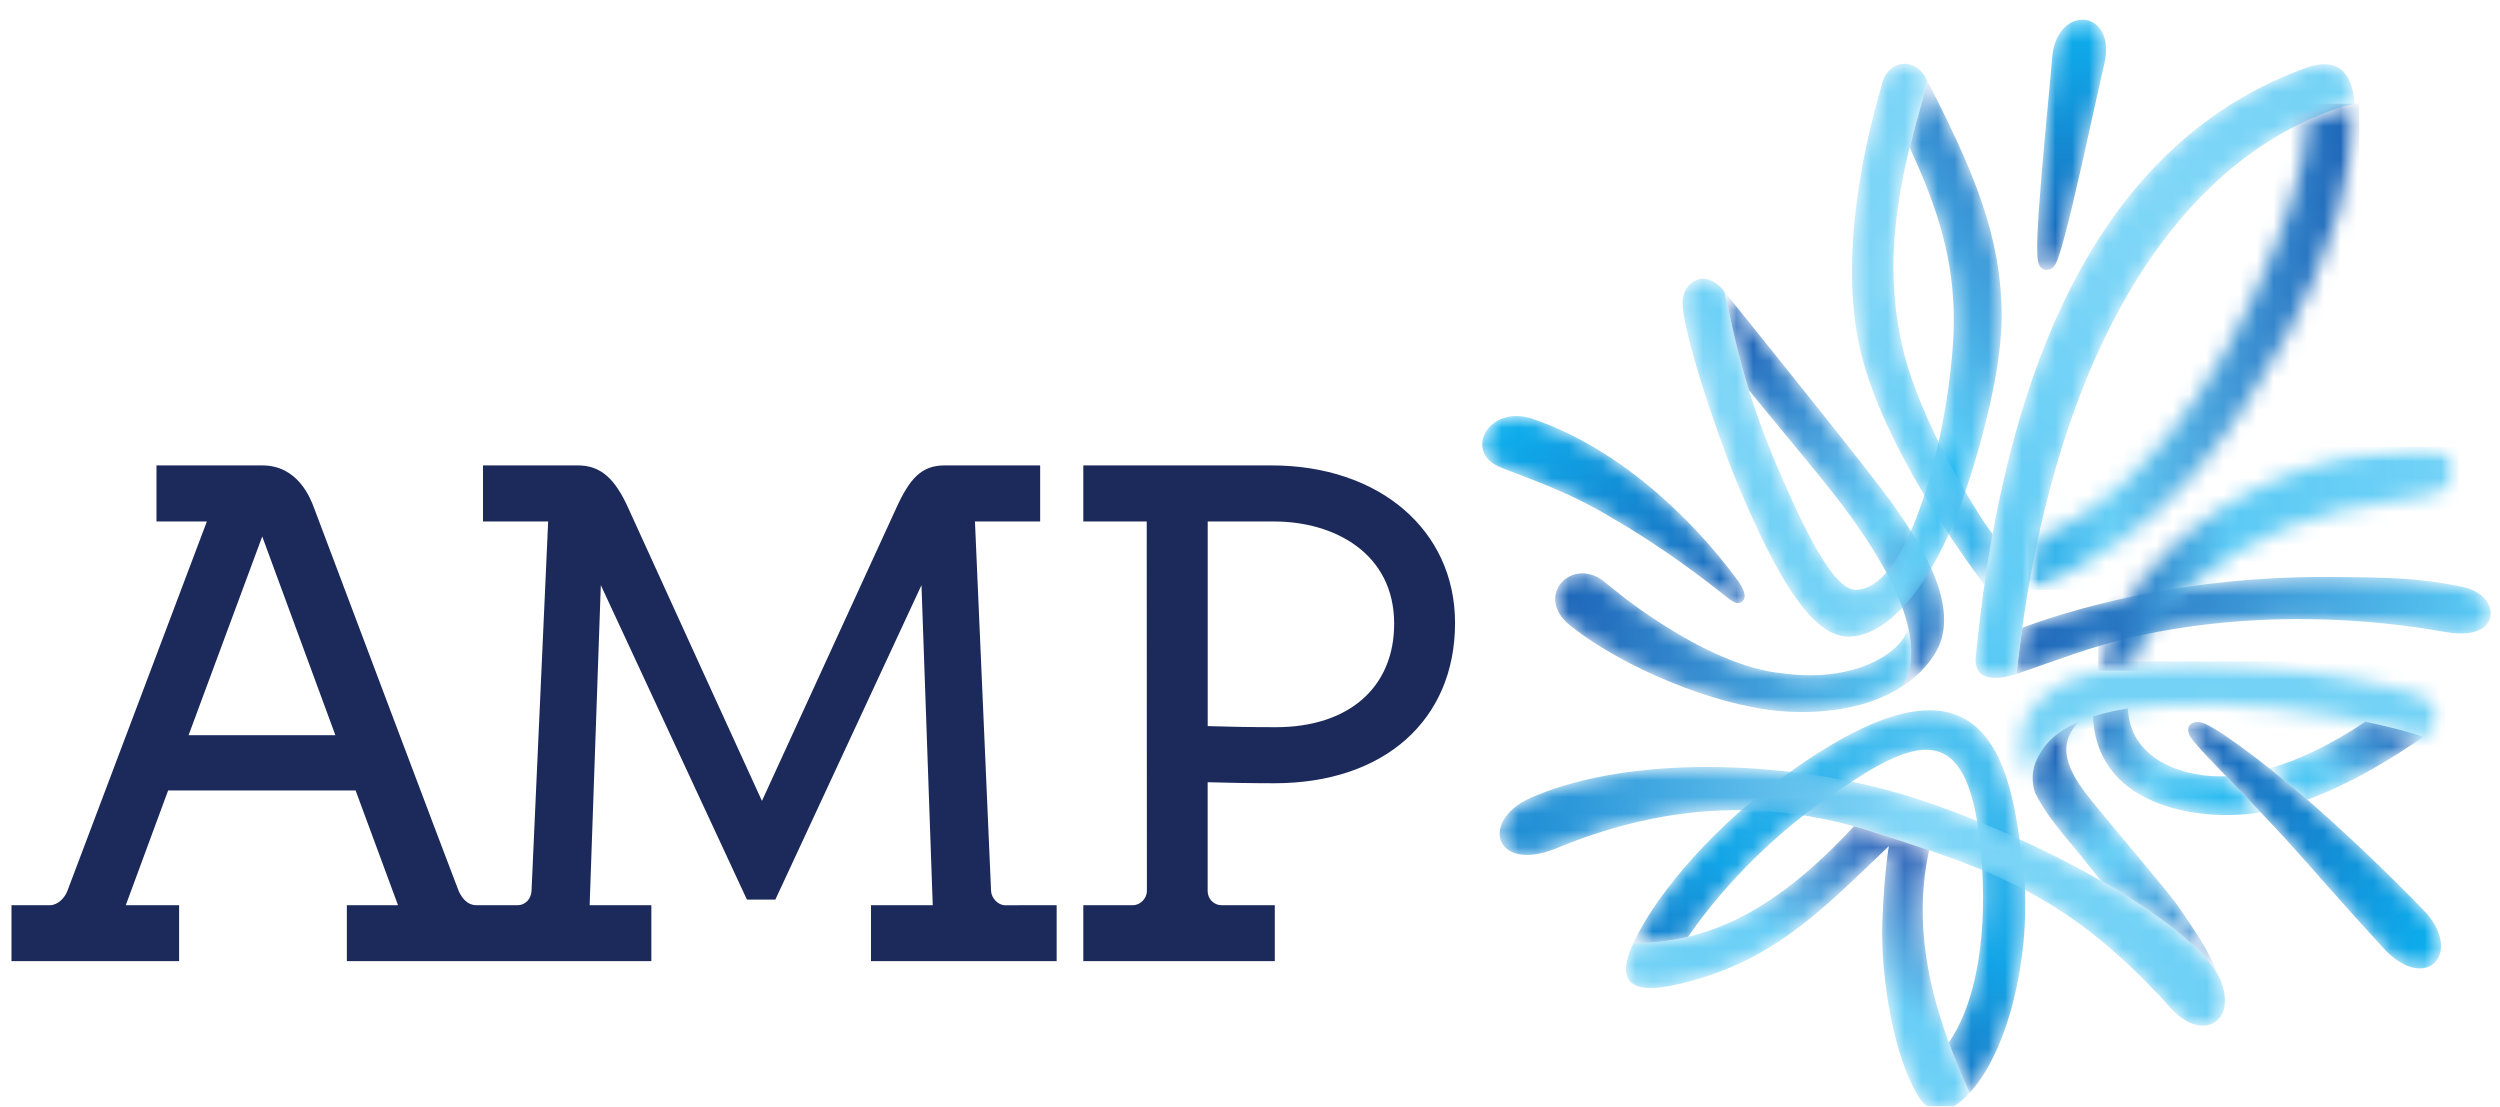 <svg width="149" height="66" viewBox="0 0 149 66" fill="none" xmlns="http://www.w3.org/2000/svg">
<g clip-path="url(#clip0_199_1074)">
<path d="M71.979 43.276C72.945 43.309 74.496 43.341 76.035 43.341C80.381 43.341 83.092 40.975 83.092 37.174C83.092 32.961 79.501 31.081 75.95 31.081H71.979V43.276ZM75.978 57.285H64.565V53.949H67.517C67.972 53.953 68.354 53.531 68.355 53.107L68.345 31.081H64.565V27.738H75.774C82.214 27.738 86.721 31.598 86.721 37.129C86.721 42.927 82.486 46.682 75.95 46.682C74.526 46.682 72.963 46.651 71.976 46.621C71.975 48.882 71.976 52.97 71.976 53.107C71.976 53.535 72.3 53.947 72.814 53.949H75.978V57.285ZM11.239 43.819H19.989L15.629 31.975L11.239 43.819ZM62.977 57.285H51.91V53.949H55.591L54.92 34.875L46.211 53.617H44.517L35.809 34.875L35.143 53.949H38.821V57.285H20.672V53.949H23.721L21.194 47.112H10.02L7.497 53.949H10.675V57.285H0.684V53.949H2.977C3.452 53.949 3.861 53.507 4.013 53.107C4.163 52.71 12.329 31.081 12.329 31.081H9.326V27.738H15.629C17.745 27.738 18.496 29.667 18.727 30.298C18.727 30.298 27.218 52.847 27.339 53.107C27.531 53.531 27.859 53.949 28.38 53.949H30.84C31.352 53.949 31.656 53.531 31.678 53.107C31.701 52.728 32.559 33.537 32.67 31.081H28.787V27.738H34.434C35.809 27.738 36.656 28.526 37.453 30.298C38.249 32.071 45.412 47.734 45.412 47.734C45.412 47.734 52.679 31.901 53.409 30.298C54.215 28.521 54.92 27.738 56.298 27.738H61.993V31.081H58.107L59.068 53.107C59.089 53.522 59.478 53.953 59.906 53.953L62.977 53.949V57.285Z" fill="#1C2A5B"/>
<mask id="mask0_199_1074" style="mask-type:luminance" maskUnits="userSpaceOnUse" x="96" y="49" width="22" height="18">
<path d="M97.338 56.234C96.389 58.286 96.947 59.31 99.728 58.721C105.524 57.495 108.573 54.231 112.188 50.803C112.347 50.65 112.47 50.533 112.575 50.427C112.37 51.738 112.248 53.256 112.188 54.931C112.074 58.317 112.892 63.11 114.394 65.43C115.059 66.399 116.052 66.59 117.394 65.129C116.607 63.403 115.626 61.073 115.055 58.416C114.544 56.032 114.374 53.379 114.979 50.674C114.335 50.451 113.087 50.044 112.985 50.013C112.884 49.979 112.658 49.907 112.658 49.907C112.385 49.818 112.11 49.729 111.827 49.639C111.381 49.496 110.938 49.365 110.492 49.242C105.392 54.772 101.386 56.152 97.338 56.234Z" fill="white"/>
</mask>
<g mask="url(#mask0_199_1074)">
<path d="M97.338 56.234C96.389 58.286 96.947 59.31 99.728 58.721C105.524 57.495 108.573 54.231 112.188 50.803C112.347 50.65 112.47 50.533 112.575 50.427C112.37 51.738 112.248 53.256 112.188 54.931C112.074 58.317 112.892 63.11 114.394 65.43C115.059 66.399 116.052 66.59 117.394 65.129C116.607 63.403 115.626 61.073 115.055 58.416C114.544 56.032 114.374 53.379 114.979 50.674C114.335 50.451 113.087 50.044 112.985 50.013C112.884 49.979 112.658 49.907 112.658 49.907C112.385 49.818 112.11 49.729 111.827 49.639C111.381 49.496 110.938 49.365 110.492 49.242C105.392 54.772 101.386 56.152 97.338 56.234Z" fill="url(#paint0_linear_199_1074)"/>
</g>
<mask id="mask1_199_1074" style="mask-type:luminance" maskUnits="userSpaceOnUse" x="92" y="34" width="22" height="9">
<path d="M93.768 37.426C96.821 39.796 102.155 42.04 106.076 42.379C108.584 42.595 111.358 42.234 113.375 40.904L113.398 40.889C113.849 40.092 114.094 38.981 113.729 37.387C113.367 38.979 110.42 40.705 106.283 40.135C103.915 39.927 101.285 38.608 99.198 37.286C97.118 35.969 96.069 35.019 95.645 34.694C95.205 34.327 94.742 34.171 94.315 34.171C92.841 34.171 91.804 36.023 93.768 37.426Z" fill="white"/>
</mask>
<g mask="url(#mask1_199_1074)">
<path d="M93.768 37.426C96.821 39.796 102.155 42.04 106.076 42.379C108.584 42.595 111.358 42.234 113.375 40.904L113.398 40.889C113.849 40.092 114.094 38.981 113.729 37.387C113.367 38.979 110.42 40.705 106.283 40.135C103.915 39.927 101.285 38.608 99.198 37.286C97.118 35.969 96.069 35.019 95.645 34.694C95.205 34.327 94.742 34.171 94.315 34.171C92.841 34.171 91.804 36.023 93.768 37.426Z" fill="url(#paint1_linear_199_1074)"/>
</g>
<mask id="mask2_199_1074" style="mask-type:luminance" maskUnits="userSpaceOnUse" x="102" y="17" width="14" height="24">
<path d="M102.775 17.383C102.787 17.438 102.835 17.669 102.877 17.85C103.112 18.778 103.414 20.626 104.234 23.257C105.914 25.304 107.69 27.448 108.484 28.424C114.387 35.66 114.422 39.073 113.397 40.891C114.289 40.324 115.192 39.407 115.602 38.399C116.601 35.913 114.652 32.454 112.206 29.236C109.835 26.123 103.39 18.144 102.775 17.383Z" fill="white"/>
</mask>
<g mask="url(#mask2_199_1074)">
<path d="M102.775 17.383C102.787 17.438 102.835 17.669 102.877 17.85C103.112 18.778 103.414 20.626 104.234 23.257C105.914 25.304 107.69 27.448 108.484 28.424C114.387 35.66 114.422 39.073 113.397 40.891C114.289 40.324 115.192 39.407 115.602 38.399C116.601 35.913 114.652 32.454 112.206 29.236C109.835 26.123 103.39 18.144 102.775 17.383Z" fill="url(#paint2_linear_199_1074)"/>
</g>
<mask id="mask3_199_1074" style="mask-type:luminance" maskUnits="userSpaceOnUse" x="121" y="1" width="5" height="16">
<path d="M122.303 3.53C122.194 4.851 121.908 7.63 121.68 10.382C121.566 11.763 121.47 13.064 121.431 14.033C121.415 14.526 121.409 14.933 121.426 15.224C121.435 15.389 121.449 15.525 121.476 15.619C121.542 15.929 121.738 16.036 121.852 16.07C121.993 16.107 122.303 16.109 122.507 15.744C122.568 15.636 122.625 15.496 122.679 15.341C122.787 15.033 122.921 14.584 123.062 14.042C123.348 12.981 123.682 11.547 124.016 10.077C124.641 7.297 125.265 4.428 125.429 3.757C125.799 2.06 124.998 1.173 124.112 1.173C123.289 1.173 122.393 1.94 122.303 3.53Z" fill="white"/>
</mask>
<g mask="url(#mask3_199_1074)">
<path d="M122.303 3.53C122.194 4.851 121.908 7.63 121.68 10.382C121.566 11.763 121.47 13.064 121.431 14.033C121.415 14.526 121.409 14.933 121.426 15.224C121.435 15.389 121.449 15.525 121.476 15.619C121.542 15.929 121.738 16.036 121.852 16.07C121.993 16.107 122.303 16.109 122.507 15.744C122.568 15.636 122.625 15.496 122.679 15.341C122.787 15.033 122.921 14.584 123.062 14.042C123.348 12.981 123.682 11.547 124.016 10.077C124.641 7.297 125.265 4.428 125.429 3.757C125.799 2.06 124.998 1.173 124.112 1.173C123.289 1.173 122.393 1.94 122.303 3.53Z" fill="url(#paint3_linear_199_1074)"/>
</g>
<mask id="mask4_199_1074" style="mask-type:luminance" maskUnits="userSpaceOnUse" x="88" y="24" width="16" height="12">
<path d="M89.451 27.858C90.747 28.404 93.425 29.246 96.042 30.851C99.188 32.653 101.801 34.706 102.823 35.514C103.345 35.922 103.574 36.078 103.854 35.83C104.298 35.425 103.472 34.464 103.169 34.07C101.95 32.468 97.568 27.073 91.29 24.943C90.967 24.841 90.661 24.796 90.377 24.796C88.366 24.794 87.466 27.102 89.451 27.858Z" fill="white"/>
</mask>
<g mask="url(#mask4_199_1074)">
<path d="M89.451 27.858C90.747 28.404 93.425 29.246 96.042 30.851C99.188 32.653 101.801 34.706 102.823 35.514C103.345 35.922 103.574 36.078 103.854 35.83C104.298 35.425 103.472 34.464 103.169 34.07C101.95 32.468 97.568 27.073 91.29 24.943C90.967 24.841 90.661 24.796 90.377 24.796C88.366 24.794 87.466 27.102 89.451 27.858Z" fill="url(#paint4_linear_199_1074)"/>
</g>
<mask id="mask5_199_1074" style="mask-type:luminance" maskUnits="userSpaceOnUse" x="100" y="4" width="20" height="34">
<path d="M114.44 6.463C114.205 7.273 113.998 8.037 113.813 8.792C115.528 12.482 116.443 15.47 116.448 19.089C116.412 24.605 114.024 35.163 110.587 35.152C109.263 35.149 107.503 31.518 105.894 27.748C103.743 22.716 103.23 19.243 102.878 17.851C102.835 17.661 102.827 17.627 102.776 17.383C102.776 17.383 102.718 17.304 102.665 17.239C101.611 16.02 100.336 16.756 100.282 17.978C100.225 19.574 102.262 25.712 103.478 28.64C106.053 34.857 108.161 38.042 110.27 37.943C113.01 37.81 115.605 33.936 117.183 29.157C118.489 25.203 119.299 21.44 119.299 18.867C119.299 14.066 117.61 10.157 114.857 4.796C114.847 4.894 114.626 5.825 114.44 6.463Z" fill="white"/>
</mask>
<g mask="url(#mask5_199_1074)">
<path d="M114.44 6.463C114.205 7.273 113.998 8.037 113.813 8.792C115.528 12.482 116.443 15.47 116.448 19.089C116.412 24.605 114.024 35.163 110.587 35.152C109.263 35.149 107.503 31.518 105.894 27.748C103.743 22.716 103.23 19.243 102.878 17.851C102.835 17.661 102.827 17.627 102.776 17.383C102.776 17.383 102.718 17.304 102.665 17.239C101.611 16.02 100.336 16.756 100.282 17.978C100.225 19.574 102.262 25.712 103.478 28.64C106.053 34.857 108.161 38.042 110.27 37.943C113.01 37.81 115.605 33.936 117.183 29.157C118.489 25.203 119.299 21.44 119.299 18.867C119.299 14.066 117.61 10.157 114.857 4.796C114.847 4.894 114.626 5.825 114.44 6.463Z" fill="url(#paint5_linear_199_1074)"/>
</g>
<mask id="mask6_199_1074" style="mask-type:luminance" maskUnits="userSpaceOnUse" x="120" y="34" width="29" height="7">
<path d="M128.397 35.296C124.073 36.087 121.075 37.206 120.526 37.418C120.401 38.319 120.286 39.234 120.184 40.172C122.62 39.33 124.745 38.512 126.969 37.999C135.594 36.019 143.234 37.224 145.805 37.675C149.186 38.264 149.131 35.465 146.77 34.98C144.407 34.492 142.796 34.391 138.289 34.391C134.533 34.391 131.159 34.79 128.397 35.296Z" fill="white"/>
</mask>
<g mask="url(#mask6_199_1074)">
<path d="M128.397 35.296C124.073 36.087 121.075 37.206 120.526 37.418C120.401 38.319 120.286 39.234 120.184 40.172C122.62 39.33 124.745 38.512 126.969 37.999C135.594 36.019 143.234 37.224 145.805 37.675C149.186 38.264 149.131 35.465 146.77 34.98C144.407 34.492 142.796 34.391 138.289 34.391C134.533 34.391 131.159 34.79 128.397 35.296Z" fill="url(#paint6_linear_199_1074)"/>
</g>
<mask id="mask7_199_1074" style="mask-type:luminance" maskUnits="userSpaceOnUse" x="117" y="3" width="24" height="38">
<path d="M137.523 4.012C126.641 7.913 119.737 19.089 117.755 39.122C117.618 40.688 119.1 40.513 120.181 40.17C122.227 21.298 129.598 9.613 139.495 6.403C139.774 6.31 140.136 6.235 140.329 6.18C140.216 4.53 139.547 3.828 138.528 3.828C138.223 3.828 137.885 3.892 137.523 4.012Z" fill="white"/>
</mask>
<g mask="url(#mask7_199_1074)">
<path d="M137.523 4.012C126.641 7.913 119.737 19.089 117.755 39.122C117.618 40.688 119.1 40.513 120.181 40.17C122.227 21.298 129.598 9.613 139.495 6.403C139.774 6.31 140.136 6.235 140.329 6.18C140.216 4.53 139.547 3.828 138.528 3.828C138.223 3.828 137.885 3.892 137.523 4.012Z" fill="url(#paint7_linear_199_1074)"/>
</g>
<mask id="mask8_199_1074" style="mask-type:luminance" maskUnits="userSpaceOnUse" x="110" y="3" width="9" height="32">
<path d="M112.193 4.924C110.108 12.001 110.046 17.421 110.88 20.914C112.246 26.607 117.084 33.292 118.269 34.863C118.419 33.829 118.583 32.816 118.761 31.833C117.748 30.532 114.427 25.035 113.43 20.868C112.387 16.515 112.763 12.196 114.439 6.463C114.624 5.818 114.848 4.882 114.856 4.796C114.523 4.095 114.013 3.799 113.524 3.799C112.93 3.799 112.368 4.238 112.193 4.924Z" fill="white"/>
</mask>
<g mask="url(#mask8_199_1074)">
<path d="M112.193 4.924C110.108 12.001 110.046 17.421 110.88 20.914C112.246 26.607 117.084 33.292 118.269 34.863C118.419 33.829 118.583 32.816 118.761 31.833C117.748 30.532 114.427 25.035 113.43 20.868C112.387 16.515 112.763 12.196 114.439 6.463C114.624 5.818 114.848 4.882 114.856 4.796C114.523 4.095 114.013 3.799 113.524 3.799C112.93 3.799 112.368 4.238 112.193 4.924Z" fill="url(#paint8_linear_199_1074)"/>
</g>
<mask id="mask9_199_1074" style="mask-type:luminance" maskUnits="userSpaceOnUse" x="120" y="39" width="26" height="9">
<path d="M130.42 39.423C123.319 39.423 118.492 41.568 121.292 47.258C120.928 46.128 121.299 45.266 121.823 44.549C124.904 40.3 138.934 42.099 144.436 43.912C145.669 43.025 145.736 41.67 143.071 41.08C138.757 40.048 134.265 39.423 130.431 39.423H130.42Z" fill="white"/>
</mask>
<g mask="url(#mask9_199_1074)">
<mask id="mask10_199_1074" style="mask-type:luminance" maskUnits="userSpaceOnUse" x="118" y="39" width="28" height="9">
<path fill-rule="evenodd" clip-rule="evenodd" d="M118.492 47.258H145.735V39.421H118.492V47.258Z" fill="white"/>
</mask>
<g mask="url(#mask10_199_1074)">
<path fill-rule="evenodd" clip-rule="evenodd" d="M118.492 47.258H145.735V39.421H118.492V47.258Z" fill="url(#paint9_linear_199_1074)"/>
</g>
</g>
<mask id="mask11_199_1074" style="mask-type:luminance" maskUnits="userSpaceOnUse" x="97" y="42" width="24" height="24">
<path d="M106.573 46.093C102.531 48.909 98.754 53.118 97.338 56.233C98.424 56.212 99.503 56.097 100.613 55.832C102.868 52.525 106.252 49.275 109.309 47.303C114.099 43.964 117.249 42.741 118.009 50.289C118.443 54.192 118.199 59.127 116.148 62.136C116.55 63.235 117 64.27 117.393 65.129C119.599 62.754 120.994 57.347 120.657 52.449C120.18 48.343 119.682 42.334 114.996 42.333C113.03 42.333 110.325 43.389 106.573 46.093Z" fill="white"/>
</mask>
<g mask="url(#mask11_199_1074)">
<path d="M106.573 46.093C102.531 48.909 98.754 53.118 97.338 56.233C98.424 56.212 99.503 56.097 100.613 55.832C102.868 52.525 106.252 49.275 109.309 47.303C114.099 43.964 117.249 42.741 118.009 50.289C118.443 54.192 118.199 59.127 116.148 62.136C116.55 63.235 117 64.27 117.393 65.129C119.599 62.754 120.994 57.347 120.657 52.449C120.18 48.343 119.682 42.334 114.996 42.333C113.03 42.333 110.325 43.389 106.573 46.093Z" fill="url(#paint10_linear_199_1074)"/>
</g>
<mask id="mask12_199_1074" style="mask-type:luminance" maskUnits="userSpaceOnUse" x="89" y="45" width="44" height="17">
<path d="M91.517 47.428C88.08 48.757 89.016 52.058 92.689 50.585C99.596 47.729 105.71 47.675 111.826 49.639C119.067 51.961 123.352 53.449 129.289 59.982C131.074 62.077 133.128 61.066 132.488 58.849C131.606 55.181 120.162 49.252 112.891 47.201C109.704 46.301 105.709 45.713 101.746 45.713C98.088 45.712 94.46 46.212 91.517 47.428Z" fill="white"/>
</mask>
<g mask="url(#mask12_199_1074)">
<path d="M91.517 47.428C88.08 48.757 89.016 52.058 92.689 50.585C99.596 47.729 105.71 47.675 111.826 49.639C119.067 51.961 123.352 53.449 129.289 59.982C131.074 62.077 133.128 61.066 132.488 58.849C131.606 55.181 120.162 49.252 112.891 47.201C109.704 46.301 105.709 45.713 101.746 45.713C98.088 45.712 94.46 46.212 91.517 47.428Z" fill="url(#paint11_linear_199_1074)"/>
</g>
<mask id="mask13_199_1074" style="mask-type:luminance" maskUnits="userSpaceOnUse" x="121" y="43" width="12" height="16">
<path d="M121.819 44.547C121.298 45.26 120.926 46.136 121.291 47.256C121.85 48.368 122.652 49.379 123.712 50.622C123.872 50.804 124.437 51.518 125.202 52.485C128.739 54.499 131.595 56.684 132.347 58.437C131.949 57.204 130.993 55.68 129.703 53.858C129.172 53.112 125.469 48.741 124.699 47.78C123.598 46.403 122.285 44.588 123.927 43.003C123.018 43.39 122.288 43.9 121.819 44.547Z" fill="white"/>
</mask>
<g mask="url(#mask13_199_1074)">
<path d="M121.819 44.547C121.298 45.26 120.926 46.136 121.291 47.256C121.85 48.368 122.652 49.379 123.712 50.622C123.872 50.804 124.437 51.518 125.202 52.485C128.739 54.499 131.595 56.684 132.347 58.437C131.949 57.204 130.993 55.68 129.703 53.858C129.172 53.112 125.469 48.741 124.699 47.78C123.598 46.403 122.285 44.588 123.927 43.003C123.018 43.39 122.288 43.9 121.819 44.547Z" fill="url(#paint12_linear_199_1074)"/>
</g>
<mask id="mask14_199_1074" style="mask-type:luminance" maskUnits="userSpaceOnUse" x="130" y="43" width="16" height="15">
<path d="M130.628 43.115C130.33 43.299 130.384 43.648 130.543 43.91C130.649 44.074 130.771 44.218 130.898 44.368C131.3 44.834 131.734 45.281 132.163 45.727C133.502 47.124 134.846 48.515 136.162 49.935C137.514 51.406 138.908 53.079 142.224 56.692C144.74 59.185 146.858 56.661 144.387 54.19C142.356 52.083 139.563 49.419 137.338 47.508C136.038 46.398 134.701 45.322 133.307 44.323C132.858 43.998 132.4 43.682 131.918 43.399C131.756 43.3 131.593 43.213 131.422 43.135C131.277 43.078 131.115 43.033 130.957 43.033C130.843 43.033 130.731 43.057 130.628 43.115Z" fill="white"/>
</mask>
<g mask="url(#mask14_199_1074)">
<path d="M130.628 43.115C130.33 43.299 130.384 43.648 130.543 43.91C130.649 44.074 130.771 44.218 130.898 44.368C131.3 44.834 131.734 45.281 132.163 45.727C133.502 47.124 134.846 48.515 136.162 49.935C137.514 51.406 138.908 53.079 142.224 56.692C144.74 59.185 146.858 56.661 144.387 54.19C142.356 52.083 139.563 49.419 137.338 47.508C136.038 46.398 134.701 45.322 133.307 44.323C132.858 43.998 132.4 43.682 131.918 43.399C131.756 43.3 131.593 43.213 131.422 43.135C131.277 43.078 131.115 43.033 130.957 43.033C130.843 43.033 130.731 43.057 130.628 43.115Z" fill="url(#paint13_linear_199_1074)"/>
</g>
<mask id="mask15_199_1074" style="mask-type:luminance" maskUnits="userSpaceOnUse" x="124" y="42" width="11" height="7">
<path d="M124.74 42.701C124.99 48.399 131.703 48.968 134.732 48.409C134.053 47.693 133.361 46.974 132.676 46.261C130.493 46.378 126.961 45.477 126.823 42.222C126.074 42.341 125.376 42.499 124.74 42.701Z" fill="white"/>
</mask>
<g mask="url(#mask15_199_1074)">
<path d="M124.74 42.701C124.99 48.399 131.703 48.968 134.732 48.409C134.053 47.693 133.361 46.974 132.676 46.261C130.493 46.378 126.961 45.477 126.823 42.222C126.074 42.341 125.376 42.499 124.74 42.701Z" fill="url(#paint14_linear_199_1074)"/>
</g>
<mask id="mask16_199_1074" style="mask-type:luminance" maskUnits="userSpaceOnUse" x="135" y="43" width="10" height="5">
<path d="M135.256 45.793C135.962 46.352 136.655 46.924 137.338 47.509C137.395 47.558 137.455 47.611 137.513 47.66C139.849 46.811 142.224 45.447 144.436 43.911C143.498 43.602 142.31 43.293 140.97 43.014C139.03 44.315 137.092 45.279 135.256 45.793Z" fill="white"/>
</mask>
<g mask="url(#mask16_199_1074)">
<path d="M135.256 45.793C135.962 46.352 136.655 46.924 137.338 47.509C137.395 47.558 137.455 47.611 137.513 47.66C139.849 46.811 142.224 45.447 144.436 43.911C143.498 43.602 142.31 43.293 140.97 43.014C139.03 44.315 137.092 45.279 135.256 45.793Z" fill="url(#paint15_linear_199_1074)"/>
</g>
<mask id="mask17_199_1074" style="mask-type:luminance" maskUnits="userSpaceOnUse" x="120" y="6" width="21" height="30">
<path d="M139.497 6.405C138.815 6.627 138.13 6.894 137.471 7.197C137.544 8.221 137.272 9.932 136.502 12.223C134.281 18.83 129.412 28.797 121.461 32.14C121.248 33.119 121.055 34.126 120.879 35.16C129.295 32.099 133.402 25.044 136.213 20.082C138.708 15.676 140.61 9.6 140.331 6.182C140.328 6.182 139.9 6.275 139.497 6.405Z" fill="white"/>
</mask>
<g mask="url(#mask17_199_1074)">
<mask id="mask18_199_1074" style="mask-type:luminance" maskUnits="userSpaceOnUse" x="120" y="6" width="21" height="30">
<path fill-rule="evenodd" clip-rule="evenodd" d="M120.879 35.16H140.611V6.183H120.879V35.16Z" fill="white"/>
</mask>
<g mask="url(#mask18_199_1074)">
<path fill-rule="evenodd" clip-rule="evenodd" d="M120.879 35.16H140.611V6.183H120.879V35.16Z" fill="url(#paint16_linear_199_1074)"/>
</g>
</g>
<mask id="mask19_199_1074" style="mask-type:luminance" maskUnits="userSpaceOnUse" x="125" y="26" width="22" height="14">
<path d="M143.637 26.676C140.998 26.909 138.483 27.466 136.132 28.411C133.785 29.349 131.594 30.669 129.616 32.425C128.361 33.539 127.225 35.003 126.366 36.59C125.774 37.687 125.33 38.832 125.053 39.972C125.705 39.809 126.405 39.689 127.153 39.6C127.3 39.124 127.49 38.648 127.748 38.167C128.286 37.141 129.084 36.114 130.166 35.165C132.108 33.535 134 32.343 136.138 31.476C138.271 30.61 140.647 30.058 143.56 29.709C146.015 29.463 146.527 28.57 146.383 27.837C146.255 27.192 145.594 26.642 144.251 26.642C144.06 26.642 143.855 26.652 143.637 26.676Z" fill="white"/>
</mask>
<g mask="url(#mask19_199_1074)">
<mask id="mask20_199_1074" style="mask-type:luminance" maskUnits="userSpaceOnUse" x="125" y="26" width="22" height="14">
<path fill-rule="evenodd" clip-rule="evenodd" d="M125.053 39.971H146.526V26.642H125.053V39.971Z" fill="white"/>
</mask>
<g mask="url(#mask20_199_1074)">
<path fill-rule="evenodd" clip-rule="evenodd" d="M125.053 39.97H146.526V26.641H125.053V39.97Z" fill="url(#paint17_linear_199_1074)"/>
</g>
</g>
</g>
<defs>
<linearGradient id="paint0_linear_199_1074" x1="113.552" y1="50.185" x2="105.956" y2="63.009" gradientUnits="userSpaceOnUse">
<stop stop-color="#3263B7"/>
<stop offset="0.581" stop-color="#68CEF6"/>
<stop offset="1" stop-color="#73D2F6"/>
</linearGradient>
<linearGradient id="paint1_linear_199_1074" x1="92.687" y1="38.304" x2="113.905" y2="38.304" gradientUnits="userSpaceOnUse">
<stop stop-color="#1C63B7"/>
<stop offset="1" stop-color="#59C9F4"/>
</linearGradient>
<linearGradient id="paint2_linear_199_1074" x1="102.494" y1="21.136" x2="116.267" y2="39.647" gradientUnits="userSpaceOnUse">
<stop stop-color="#1C63B7"/>
<stop offset="0.484" stop-color="#5CBEEE"/>
<stop offset="0.584" stop-color="#65CCF5"/>
<stop offset="0.605" stop-color="#66CEF5"/>
<stop offset="0.608" stop-color="#66CEF5"/>
<stop offset="0.609" stop-color="#66CEF5"/>
<stop offset="1" stop-color="#1C63B8"/>
</linearGradient>
<linearGradient id="paint3_linear_199_1074" x1="123.469" y1="16.076" x2="123.375" y2="1.178" gradientUnits="userSpaceOnUse">
<stop stop-color="#1C63B7"/>
<stop offset="1" stop-color="#0DB1EF"/>
</linearGradient>
<linearGradient id="paint4_linear_199_1074" x1="101.24" y1="37.824" x2="90.675" y2="23.966" gradientUnits="userSpaceOnUse">
<stop stop-color="#1C63B7"/>
<stop offset="1" stop-color="#0DB1EF"/>
</linearGradient>
<linearGradient id="paint5_linear_199_1074" x1="103.611" y1="28.143" x2="126.531" y2="11.771" gradientUnits="userSpaceOnUse">
<stop stop-color="#73D2F6"/>
<stop offset="0.06" stop-color="#7CD5F7"/>
<stop offset="0.079" stop-color="#7FD6F7"/>
<stop offset="0.092" stop-color="#7ED6F7"/>
<stop offset="0.284" stop-color="#4AC5F4"/>
<stop offset="0.326" stop-color="#18B5F1"/>
<stop offset="0.335" stop-color="#05AFEF"/>
<stop offset="0.337" stop-color="#01ADEF"/>
<stop offset="0.337" stop-color="#00ADEF"/>
<stop offset="0.416" stop-color="#59CAF5"/>
<stop offset="0.436" stop-color="#58C8F4"/>
<stop offset="1" stop-color="#1C63B8"/>
</linearGradient>
<linearGradient id="paint6_linear_199_1074" x1="120.149" y1="34.893" x2="147.148" y2="40.298" gradientUnits="userSpaceOnUse">
<stop stop-color="#1C63B7"/>
<stop offset="1" stop-color="#59C9F4"/>
</linearGradient>
<linearGradient id="paint7_linear_199_1074" x1="115.362" y1="37.786" x2="139.174" y2="3.246" gradientUnits="userSpaceOnUse">
<stop stop-color="#59CAF5"/>
<stop offset="0.519" stop-color="#79D4F7"/>
<stop offset="0.648" stop-color="#7ED6F7"/>
<stop offset="0.686" stop-color="#7FD6F7"/>
<stop offset="0.712" stop-color="#7ED6F7"/>
<stop offset="1" stop-color="#74D2F6"/>
</linearGradient>
<linearGradient id="paint8_linear_199_1074" x1="124.6" y1="24.066" x2="101.467" y2="11.313" gradientUnits="userSpaceOnUse">
<stop stop-color="#1EA7E7"/>
<stop offset="0.208" stop-color="#5ECBF5"/>
<stop offset="0.481" stop-color="#79D4F7"/>
<stop offset="0.529" stop-color="#7ED6F7"/>
<stop offset="0.539" stop-color="#7FD6F7"/>
<stop offset="1" stop-color="#74D2F6"/>
</linearGradient>
<linearGradient id="paint9_linear_199_1074" x1="120.484" y1="43.34" x2="145.257" y2="43.34" gradientUnits="userSpaceOnUse">
<stop stop-color="#73D2F6"/>
<stop offset="1" stop-color="#73D2F6"/>
</linearGradient>
<linearGradient id="paint10_linear_199_1074" x1="106.058" y1="65.273" x2="115.883" y2="38.384" gradientUnits="userSpaceOnUse">
<stop stop-color="#1C63B7"/>
<stop offset="0.416" stop-color="#12A5E7"/>
<stop offset="1" stop-color="#66CEF5"/>
</linearGradient>
<linearGradient id="paint11_linear_199_1074" x1="89.718" y1="55.084" x2="137.594" y2="52.06" gradientUnits="userSpaceOnUse">
<stop stop-color="#1A8AD3"/>
<stop offset="0.487" stop-color="#7DD4F6"/>
<stop offset="0.515" stop-color="#7FD6F7"/>
<stop offset="0.519" stop-color="#7FD6F7"/>
<stop offset="0.521" stop-color="#7FD6F7"/>
<stop offset="0.523" stop-color="#7FD6F7"/>
<stop offset="1" stop-color="#67CEF5"/>
</linearGradient>
<linearGradient id="paint12_linear_199_1074" x1="122.317" y1="44.83" x2="132.793" y2="59.332" gradientUnits="userSpaceOnUse">
<stop stop-color="#1C63B7"/>
<stop offset="0.318" stop-color="#61C5F1"/>
<stop offset="0.376" stop-color="#65CDF5"/>
<stop offset="0.413" stop-color="#65CCF5"/>
<stop offset="1" stop-color="#1C63B8"/>
</linearGradient>
<linearGradient id="paint13_linear_199_1074" x1="128.945" y1="46.447" x2="146.405" y2="54.835" gradientUnits="userSpaceOnUse">
<stop stop-color="#1C63B7"/>
<stop offset="1" stop-color="#0DB1EF"/>
</linearGradient>
<linearGradient id="paint14_linear_199_1074" x1="123.679" y1="42.69" x2="134.816" y2="49.341" gradientUnits="userSpaceOnUse">
<stop stop-color="#1C63B7"/>
<stop offset="0.441" stop-color="#65CCF5"/>
<stop offset="0.446" stop-color="#66CEF5"/>
<stop offset="1" stop-color="#01ADEF"/>
</linearGradient>
<linearGradient id="paint15_linear_199_1074" x1="137.128" y1="47.49" x2="142.246" y2="42.548" gradientUnits="userSpaceOnUse">
<stop stop-color="#33BDF2"/>
<stop offset="0.26" stop-color="#66CEF5"/>
<stop offset="0.307" stop-color="#65CCF5"/>
<stop offset="1" stop-color="#1C63B8"/>
</linearGradient>
<linearGradient id="paint16_linear_199_1074" x1="140.359" y1="20.671" x2="120.879" y2="20.671" gradientUnits="userSpaceOnUse">
<stop stop-color="#1C63B7"/>
<stop offset="0.709" stop-color="#63C9F3"/>
<stop offset="0.74" stop-color="#66CEF5"/>
<stop offset="0.767" stop-color="#65CDF5"/>
<stop offset="1" stop-color="#1FA8E7"/>
</linearGradient>
<linearGradient id="paint17_linear_199_1074" x1="125.053" y1="33.306" x2="146.405" y2="33.306" gradientUnits="userSpaceOnUse">
<stop stop-color="#1C63B7"/>
<stop offset="0.367" stop-color="#5BCAF5"/>
<stop offset="1" stop-color="#73D2F6"/>
</linearGradient>
<clipPath id="clip0_199_1074">
<rect width="147.77" height="65.019" fill="white" transform="translate(0.684 0.926)"/>
</clipPath>
</defs>
</svg>
